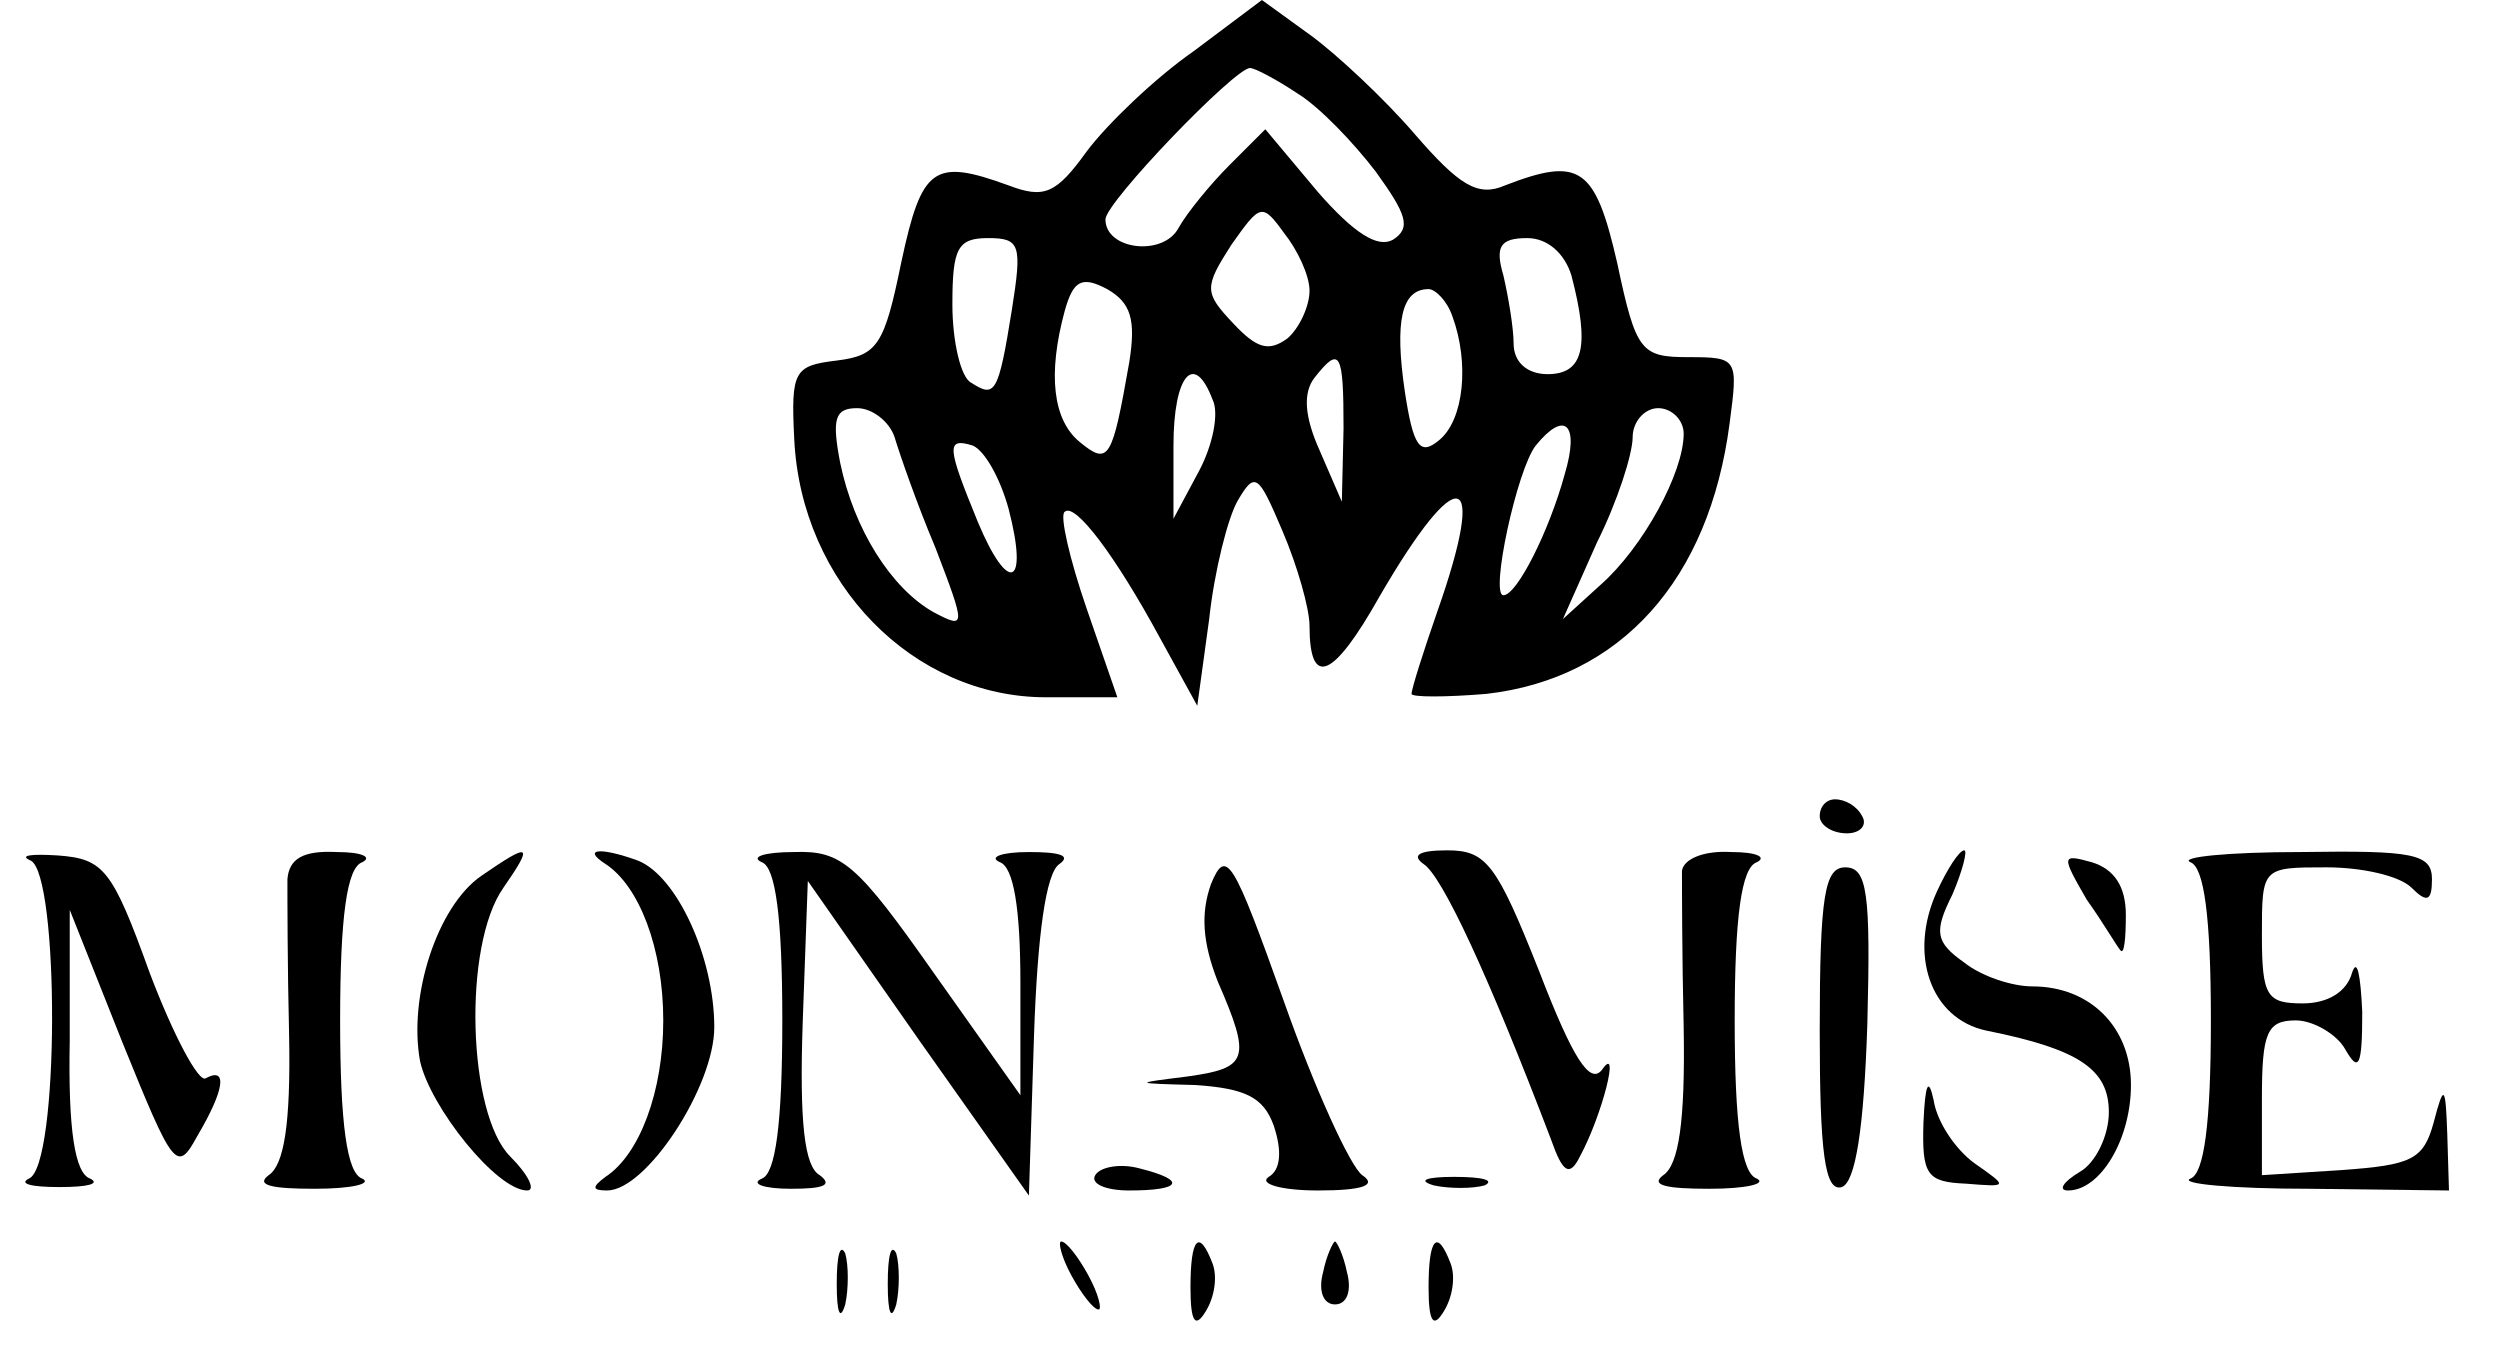 <?xml version="1.0" standalone="no"?>
<!DOCTYPE svg PUBLIC "-//W3C//DTD SVG 20010904//EN"
 "http://www.w3.org/TR/2001/REC-SVG-20010904/DTD/svg10.dtd">
<svg version="1.0" xmlns="http://www.w3.org/2000/svg"
 width="147pt" height="80pt" viewBox="0 0 147 80"
 preserveAspectRatio="xMidYMid meet">

<g transform="translate(0,80) scale(0.1,-0.1)"
fill="#000000" stroke="none">
<path d="M702 770 c-23 -16 -51 -43 -63 -59 -18 -25 -25 -28 -46 -20 -44 16
-51 11 -63 -45 -10 -49 -14 -55 -38 -58 -25 -3 -27 -6 -25 -46 4 -85 70 -152
148 -152 l42 0 -18 52 c-10 29 -16 55 -13 57 6 6 30 -26 56 -74 l22 -40 7 51
c3 28 11 60 17 70 10 17 12 15 26 -18 9 -21 16 -46 16 -56 0 -37 14 -31 41 17
47 81 64 76 34 -9 -8 -23 -15 -45 -15 -48 0 -2 20 -2 44 0 79 9 131 67 143
159 5 38 5 39 -24 39 -28 0 -31 3 -42 55 -13 57 -22 63 -66 46 -16 -7 -27 0
-53 30 -18 21 -46 47 -61 58 l-29 21 -40 -30z m61 -25 c13 -8 33 -29 46 -46
18 -25 21 -33 10 -40 -9 -5 -23 4 -44 28 l-31 37 -21 -21 c-11 -11 -25 -28
-30 -37 -9 -17 -43 -13 -43 5 0 10 76 89 85 89 3 0 16 -7 28 -15z m7 -116 c0
-9 -6 -22 -13 -28 -11 -8 -18 -6 -32 9 -17 18 -17 21 -1 46 17 24 18 25 31 7
8 -10 15 -25 15 -34z m-175 -11 c-8 -50 -10 -52 -24 -43 -6 3 -11 24 -11 46 0
33 3 39 21 39 19 0 20 -4 14 -42z m329 20 c11 -42 7 -58 -14 -58 -12 0 -20 7
-20 18 0 9 -3 27 -6 40 -5 17 -2 22 14 22 12 0 22 -9 26 -22z m-260 -51 c-10
-57 -12 -61 -29 -47 -16 13 -19 40 -9 77 5 18 10 21 25 13 14 -8 17 -18 13
-43z m190 27 c10 -27 7 -61 -8 -73 -11 -9 -15 -4 -20 29 -6 41 -2 60 14 60 4
0 11 -7 14 -16z m-64 -66 l-1 -43 -13 30 c-9 20 -10 34 -3 43 15 19 17 15 17
-30z m-77 17 c4 -8 0 -27 -8 -42 l-15 -28 0 43 c0 41 12 56 23 27z m-187 -22
c3 -10 13 -39 24 -65 18 -47 18 -48 -1 -38 -25 14 -47 49 -55 88 -5 26 -3 32
10 32 9 0 19 -8 22 -17z m464 2 c0 -23 -24 -67 -49 -89 l-22 -20 20 45 c12 24
21 52 21 62 0 9 7 17 15 17 8 0 15 -7 15 -15z m-70 -24 c-9 -33 -28 -71 -36
-71 -8 0 8 74 19 88 17 21 26 13 17 -17z m-327 -20 c12 -46 0 -51 -18 -8 -18
44 -19 50 -3 45 7 -3 16 -19 21 -37z"/>
<path d="M1070 320 c0 -5 7 -10 16 -10 8 0 12 5 9 10 -3 6 -10 10 -16 10 -5 0
-9 -4 -9 -10z"/>
<path d="M18 294 c17 -8 17 -180 -1 -187 -6 -3 1 -5 18 -5 17 0 24 2 18 5 -9
3 -13 29 -12 81 l0 77 31 -78 c30 -74 32 -77 44 -55 16 27 18 41 5 34 -4 -3
-19 25 -33 62 -22 61 -27 67 -54 69 -16 1 -23 0 -16 -3z"/>
<path d="M169 283 c0 -10 0 -51 1 -92 1 -52 -3 -76 -12 -82 -8 -6 2 -8 27 -8
22 0 34 3 28 6 -9 3 -13 32 -13 93 0 61 4 90 13 93 6 3 0 6 -15 6 -20 1 -28
-4 -29 -16z"/>
<path d="M283 285 c-26 -18 -43 -71 -36 -109 6 -27 45 -76 63 -76 5 0 1 9 -10
20 -25 25 -28 124 -4 158 18 26 16 27 -13 7z"/>
<path d="M356 292 c20 -13 34 -50 34 -92 0 -42 -14 -79 -34 -92 -8 -6 -8 -8 1
-8 23 0 63 61 63 96 0 41 -22 89 -45 98 -22 8 -33 7 -19 -2z"/>
<path d="M448 293 c8 -3 12 -32 12 -93 0 -61 -4 -90 -12 -93 -7 -3 1 -6 17 -6
19 0 25 2 17 8 -9 5 -12 31 -10 90 l3 83 65 -93 65 -92 3 94 c2 59 7 96 15
101 7 5 0 7 -18 7 -16 0 -24 -3 -17 -6 8 -3 12 -27 12 -71 l0 -66 -51 72 c-45
64 -54 72 -82 71 -18 0 -26 -3 -19 -6z"/>
<path d="M712 280 c-6 -17 -5 -34 4 -57 20 -46 18 -51 -18 -56 -32 -4 -32 -4
5 -5 29 -2 40 -7 46 -24 5 -15 4 -26 -3 -30 -6 -4 7 -8 29 -8 26 0 35 3 26 9
-7 5 -28 51 -46 102 -30 84 -34 91 -43 69z"/>
<path d="M837 292 c11 -7 38 -65 75 -162 7 -20 11 -22 17 -10 13 24 24 67 13
51 -7 -9 -17 6 -37 58 -25 63 -31 71 -54 71 -17 0 -21 -3 -14 -8z"/>
<path d="M989 288 c0 -7 0 -49 1 -92 1 -56 -3 -81 -12 -87 -8 -6 2 -8 27 -8
22 0 34 3 28 6 -9 3 -13 32 -13 93 0 61 4 90 13 93 6 3 0 6 -15 6 -16 1 -28
-4 -29 -11z"/>
<path d="M1139 276 c-17 -37 -4 -75 29 -82 55 -11 72 -23 72 -48 0 -14 -8 -30
-17 -35 -10 -6 -13 -11 -7 -11 19 0 37 30 37 62 0 34 -24 58 -58 58 -12 0 -30
6 -40 14 -17 12 -18 18 -7 40 6 14 9 26 7 26 -3 0 -10 -11 -16 -24z"/>
<path d="M1227 271 c10 -14 18 -28 20 -30 2 -2 3 7 3 21 0 17 -7 27 -20 31
-18 5 -18 4 -3 -22z"/>
<path d="M1288 293 c8 -3 12 -32 12 -93 0 -61 -4 -90 -12 -93 -7 -3 24 -6 70
-6 l82 -1 -1 33 c-1 29 -2 30 -8 7 -6 -22 -13 -25 -54 -28 l-47 -3 0 45 c0 39
3 46 20 46 10 0 24 -8 29 -17 8 -14 10 -10 10 22 -1 22 -3 32 -6 23 -3 -11
-14 -18 -29 -18 -21 0 -24 4 -24 40 0 40 0 40 38 40 21 0 43 -5 50 -12 9 -9
12 -8 12 5 0 15 -11 17 -77 16 -43 0 -72 -3 -65 -6z"/>
<path d="M1070 194 c0 -72 3 -95 13 -92 8 3 13 34 15 96 2 77 0 92 -13 92 -12
0 -15 -16 -15 -96z"/>
<path d="M1131 140 c-1 -31 2 -35 25 -36 25 -2 25 -2 5 12 -11 8 -22 24 -24
37 -3 14 -5 10 -6 -13z"/>
<path d="M644 109 c-3 -5 6 -9 20 -9 31 0 34 6 6 13 -11 3 -23 1 -26 -4z"/>
<path d="M843 103 c9 -2 23 -2 30 0 6 3 -1 5 -18 5 -16 0 -22 -2 -12 -5z"/>
<path d="M492 45 c0 -17 2 -22 5 -12 2 9 2 23 0 30 -3 6 -5 -1 -5 -18z"/>
<path d="M522 45 c0 -17 2 -22 5 -12 2 9 2 23 0 30 -3 6 -5 -1 -5 -18z"/>
<path d="M630 50 c6 -11 13 -20 16 -20 2 0 0 9 -6 20 -6 11 -13 20 -16 20 -2
0 0 -9 6 -20z"/>
<path d="M700 43 c0 -21 3 -24 9 -14 5 8 7 20 4 28 -8 21 -13 15 -13 -14z"/>
<path d="M778 52 c-3 -11 0 -19 7 -19 7 0 10 8 7 19 -2 10 -6 18 -7 18 -1 0
-5 -8 -7 -18z"/>
<path d="M840 43 c0 -21 3 -24 9 -14 5 8 7 20 4 28 -8 21 -13 15 -13 -14z"/>
</g>
</svg>

